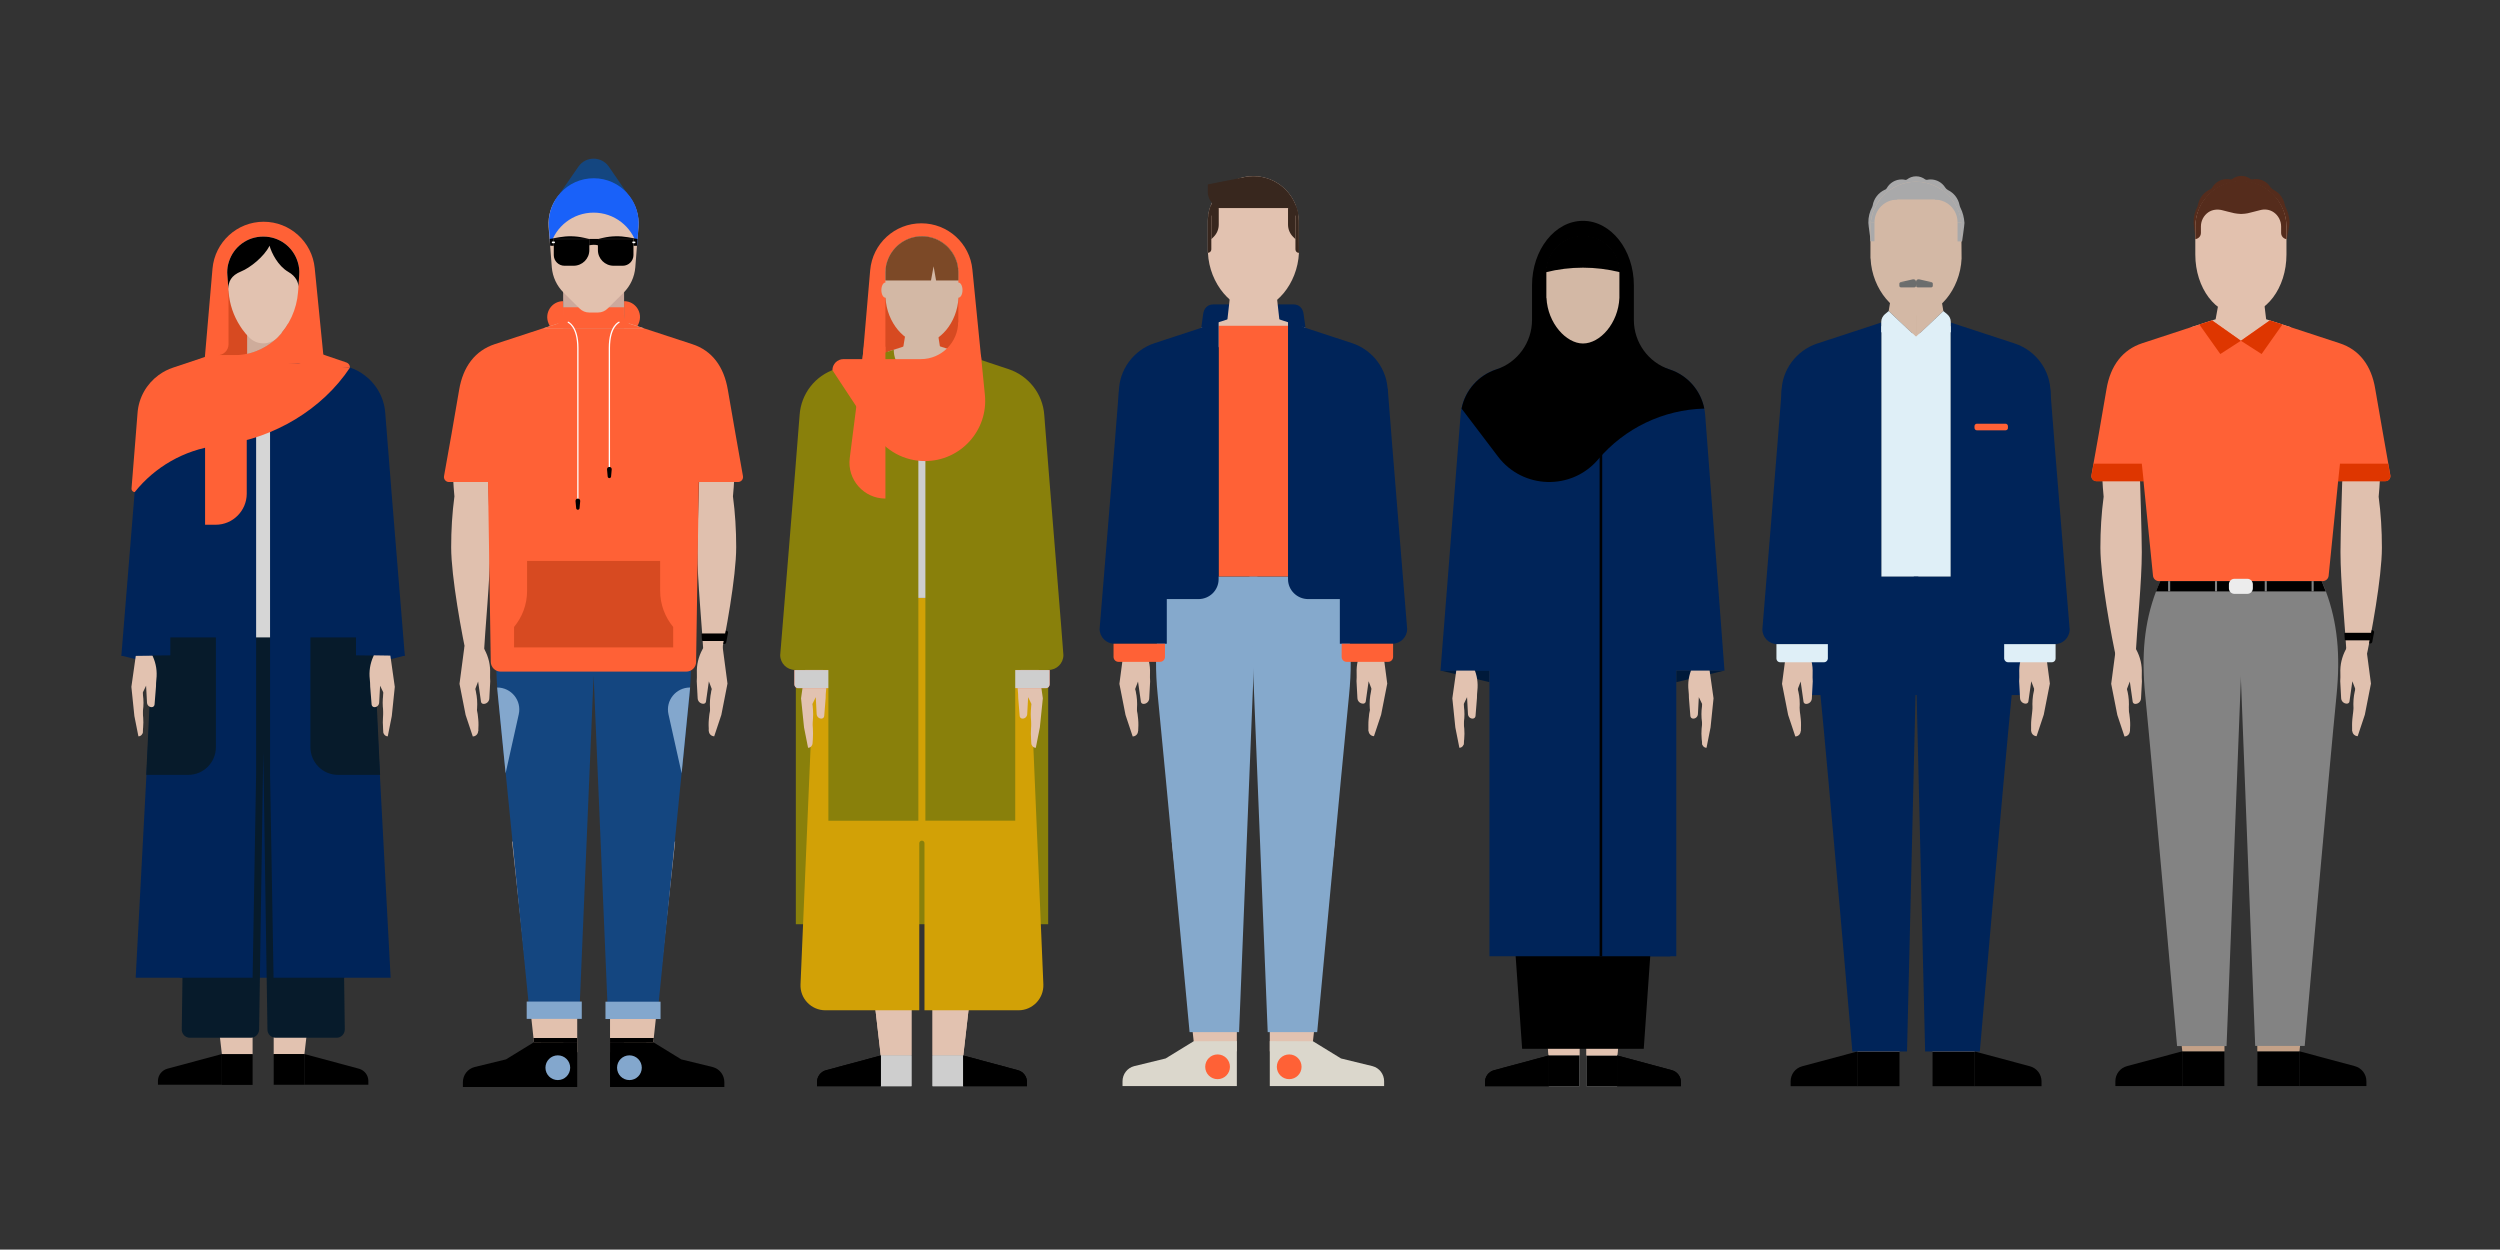 <?xml version="1.0" encoding="utf-8"?>
<!-- Generator: Adobe Illustrator 22.1.0, SVG Export Plug-In . SVG Version: 6.00 Build 0)  -->
<svg version="1.1" id="Layer_1" xmlns="http://www.w3.org/2000/svg" xmlns:xlink="http://www.w3.org/1999/xlink" x="0px" y="0px"
	 viewBox="0 0 1920 959.7" style="enable-background:new 0 0 1920 959.7;" xml:space="preserve">
<rect x="0" y="0" width="1920" height="959.7" fill="#333333" stroke="none"/>
<style type="text/css">
	.st0{fill:#E0C0AE;}
	.st1{fill:#002459;}
	.st2{fill:#E2C2B0;}
	.st3{fill:#DBD7CC;}
	.st4{fill:#FF6136;}
	.st5{fill:#85A9CC;}
	.st6{fill:#89800B;}
	.st7{fill:#CECECE;}
	.st8{fill:#D2A106;}
	.st9{fill:#D74A21;}
	.st10{fill:#7C4927;}
	.st11{fill:#D3B8A5;}
	.st12{fill:#E2C1AE;}
	.st13{fill:#83A7CD;}
	.st14{fill:#144680;}
	.st15{fill:#CCA99C;}
	.st16{fill:#FFFFFF;}
	.st17{fill:#1961F9;}
	.st18{fill:none;}
	.st19{fill:#D6D6D6;}
	.st20{fill:#071B2B;}
	.st21{fill:#CEAC9B;}
	.st22{fill:#001A3A;}
	.st23{fill:#38271E;}
	.st24{fill:#DFEFF7;}
	.st25{fill:#A9A9AA;}
	.st26{fill:#C4A28A;}
	.st27{fill:#6B6D6D;}
	.st28{fill:#552C1C;}
	.st29{fill:#C4A187;}
	.st30{fill:#838383;}
	.st31{fill:#DE3600;}
	.st32{clip-path:url(#SVGID_2_);fill:#552C1C;}
	.st33{fill:#ECECEC;}
</style>
<g>
	<g>
		<path class="st0" d="M878.4,497.9l0.5,0.9c3.1,5.7,4.6,12,4.3,18.5l0,0c-0.1,2,0,4,0.1,6l-0.7,13.1c-0.1,2.3-2,4.2-4.4,4.2l0,0
			c-1,0-1.9-0.7-2-1.7l-2.2-15.5l-2.3,6l2.3,31.7c0.2,2.4-1.7,4.5-4.1,4.5l0,0l0,0l-5.5-16.5l-4.7-23.9l3.8-28.8"/>
		<path class="st0" d="M870.9,550.6l1.4-0.1c0.9-4.2,1.2-8.5,0.9-13c-0.3-4.3-1.3-8.5-2.7-12.4l-1.5,0.1L870.9,550.6z"/>
		<path class="st0" d="M874.1,561.5c0.2-3,0.3-6,0-9.1c-0.4-5.4-1.6-10.7-3.4-15.5l-1.9,0.1l1.9,24.7
			C870.7,561.8,871.5,562.2,874.1,561.5z"/>
	</g>
	<g>
		<g>
			<path class="st0" d="M1061.6,496.2l3.8,28.8l-4.7,23.9l-5.5,16.5l0,0l0,0c-2.4-0.1-4.3-2.1-4.1-4.5l2.3-31.7l-2.3-6l-2.2,15.5
				c-0.1,1-1,1.7-2,1.7l0,0c-2.3,0-4.3-1.8-4.4-4.2l-0.7-13.1c0.1-2,0.2-4,0.1-6l0,0c-0.3-6.5,1.2-12.8,4.3-18.5l0.5-0.9"/>
			<path class="st0" d="M1056.2,525.2l-1.5-0.1c-1.4,3.9-2.4,8.1-2.7,12.4c-0.3,4.5,0,8.8,0.9,13l1.4,0.1L1056.2,525.2z"/>
			<path class="st0" d="M1054.5,561.7l1.9-24.7l-1.9-0.1c-1.8,4.8-3,10.1-3.4,15.5c-0.3,3.1-0.2,6.1,0,9.1
				C1053.7,562.2,1054.5,561.8,1054.5,561.7z"/>
		</g>
	</g>
</g>
<path class="st1" d="M1001.2,241.4c-0.5-4.6-3.4-7.6-7.6-7.6h-31h-31c-4.2,0-7.1,3.1-7.6,7.6l-2.7,19.5h41.3h41.3L1001.2,241.4z"/>
<g>
	<g>
		<polygon class="st2" points="949.9,807.4 917.6,807.4 899.9,645.6 949.9,645.6 		"/>
		<g>
			<path class="st3" d="M916.7,799.7l-21.5,13.2l-24.2,5.9c-5.3,1.4-8.9,6.2-8.9,11.6v3.7h87.8v-34.5L916.7,799.7L916.7,799.7z"/>
			<circle class="st4" cx="935.1" cy="819.3" r="9.5"/>
		</g>
	</g>
	<g>
		<polygon class="st2" points="975.2,807.4 1007.5,807.4 1025.2,645.6 975.2,645.6 		"/>
		<g>
			<path class="st3" d="M1008.4,799.7l21.5,13.2l24.2,5.9c5.3,1.4,8.9,6.2,8.9,11.6v3.7h-87.8v-34.5L1008.4,799.7L1008.4,799.7z"/>
			<circle class="st4" cx="990.1" cy="819.3" r="9.5"/>
		</g>
	</g>
</g>
<g>
	<path class="st5" d="M951.6,792.7h-38c0,0-18.8-202.1-24.5-259.1c-3.5-35.3,0.1-63.2,13.2-90.8h63.4L951.6,792.7z"/>
	<path class="st5" d="M973.6,792.7h38c0,0,18.8-202.1,24.5-259.1c3.5-35.3-0.1-63.2-13.2-90.8h-63.4L973.6,792.7z"/>
</g>
<polygon class="st2" points="922.5,251.8 944.5,244.7 962.6,266.6 948.5,280.7 "/>
<polygon class="st2" points="1002.6,251.8 980.6,244.7 962.6,266.6 976.7,280.7 "/>
<polygon class="st2" points="945.2,222.6 980,222.6 986,276.3 939.2,276.3 "/>
<rect x="935.9" y="250.2" class="st4" width="57.4" height="192.5"/>
<path class="st1" d="M859.4,298.8C856.5,337,844.5,483,844.5,483c0,6.3,5.1,11.4,11.4,11.4h40.2V260.7"/>
<path class="st1" d="M935.9,444.8V242.3l-13.4,9.5l-35.7,11.7c-15.9,5.2-27.5,20.2-27.5,37.8v68.2h30v90.6h31.3
	C929.1,460,935.9,453.2,935.9,444.8z"/>
<path class="st4" d="M890.9,508.3H859c-2.1,0-3.8-1.7-3.8-3.8v-10.1h39.5v10.1C894.7,506.6,893,508.3,890.9,508.3z"/>
<g>
	<path class="st1" d="M1065.8,298.8c2.9,38.2,14.9,184.2,14.9,184.2c0,6.3-5.1,11.4-11.4,11.4H1029V260.7"/>
	<path class="st1" d="M989.2,444.8V245.1l13.4,6.7l35.7,11.7c15.9,5.2,27.5,20.2,27.5,37.8v68.2h-30v90.6h-31.3
		C996.1,460,989.2,453.2,989.2,444.8z"/>
	<path class="st4" d="M1034.2,508.3h31.9c2.1,0,3.8-1.7,3.8-3.8v-10.1h-39.5v10.1C1030.4,506.6,1032.1,508.3,1034.2,508.3z"/>
</g>
<g>
	<path class="st4" d="M707.6,171.5L707.6,171.5c-20.5,0-37.5,15.6-39.3,36l-6.3,73.1h92.1l-7.3-73.5
		C744.9,186.9,727.9,171.5,707.6,171.5z"/>
	<rect x="611.2" y="464" class="st6" width="193.8" height="245.8"/>
	<g>
		<polygon class="st2" points="700,810.6 676.4,810.6 658.7,657.3 700,657.3 		"/>
		<polygon class="st2" points="716.2,810.6 739.8,810.6 757.5,657.3 716.2,657.3 		"/>
		<rect x="716.2" y="810.6" class="st7" width="23.6" height="23.6"/>
		<path d="M781.7,821.9l-42-11.3v23.6h49v-3.1C788.8,826.8,785.9,823,781.7,821.9z"/>
		<rect x="676.4" y="810.6" class="st7" width="23.6" height="23.6"/>
		<path d="M634.5,821.9l42-11.3v23.6h-49v-3.1C627.4,826.8,630.3,823,634.5,821.9z"/>
	</g>
	<g>
		<polygon class="st2" points="700,810.6 676.4,810.6 658.7,657.3 700,657.3 		"/>
		<polygon class="st2" points="716.2,810.6 739.8,810.6 757.5,657.3 716.2,657.3 		"/>
		<rect x="716.2" y="810.6" class="st7" width="23.6" height="23.6"/>
		<path d="M781.7,821.9l-42-11.3v23.6h49v-3.1C788.8,826.8,785.9,823,781.7,821.9z"/>
		<rect x="676.4" y="810.6" class="st7" width="23.6" height="23.6"/>
		<path d="M634.5,821.9l42-11.3v23.6h-49v-3.1C627.4,826.8,630.3,823,634.5,821.9z"/>
	</g>
	<path class="st8" d="M788.8,459.2H627.4L614.8,756c-0.5,10.8,8.2,19.9,19.1,19.9H706V647.6c0-1.1,0.9-2,2-2s2,0.9,2,2v128.3h72.2
		c10.8,0,19.5-9,19.1-19.9L788.8,459.2z"/>
	<g>
		<path class="st2" d="M631.3,512.1l0.4,0.9c2.5,5.5,3.4,11.5,2.7,17.5l0,0c-0.2,1.9-0.3,3.7-0.3,5.6l-1.1,13.8c-0.1,1.1-1,2-2.2,2
			l0,0c-1.9,0-3.5-1.5-3.6-3.5l-0.7-13l-2.6,5.4V571c0,1.8-1.5,3.3-3.3,3.3l0,0l-3.1-15.6l-2.3-22.4l3.4-24"/>
		<path class="st2" d="M621.5,560.5h1.3c1.1-3.8,1.7-7.8,1.7-12c0-4.1-0.6-8-1.6-11.7h-1.4V560.5z"/>
		<path class="st2" d="M623.7,571.9c0.4-2.7,0.7-5.6,0.7-8.4c0-5.1-0.7-10-2.1-14.7h-1.8v23.1C620.6,571.9,621.2,572.4,623.7,571.9z
			"/>
	</g>
	<g>
		<path class="st2" d="M784.8,512.1l-0.4,0.9c-2.5,5.5-3.4,11.5-2.7,17.5l0,0c0.2,1.9,0.3,3.7,0.3,5.6l1.1,13.8c0.1,1.1,1,2,2.2,2
			l0,0c1.9,0,3.5-1.5,3.6-3.5l0.7-13l2.6,5.4V571c0,1.8,1.5,3.3,3.3,3.3l0,0l3.1-15.6l2.3-22.4l-3.4-24"/>
		<path class="st2" d="M794.6,560.5h-1.3c-1.1-3.8-1.7-7.8-1.7-12c0-4.1,0.6-8,1.6-11.7h1.4V560.5z"/>
		<path class="st2" d="M792.4,571.9c-0.4-2.7-0.7-5.6-0.7-8.4c0-5.1,0.7-10,2.1-14.7h1.8v23.1C795.5,571.9,794.9,572.4,792.4,571.9z
			"/>
	</g>
	<g>
		<g>
			<path class="st4" d="M769.5,528.5h33.8c1.6,0,2.8-1.3,2.8-2.8v-11.1h-39.5v11.1C766.7,527.2,767.9,528.5,769.5,528.5z"/>
		</g>
		<g>
			<path class="st7" d="M769.5,528.5h33.8c1.6,0,2.8-1.3,2.8-2.8v-11.1h-39.5v11.1C766.7,527.2,767.9,528.5,769.5,528.5z"/>
		</g>
	</g>
	<g>
		<g>
			<g>
				<path class="st4" d="M646.7,528.5h-33.8c-1.6,0-2.8-1.3-2.8-2.8v-11.1h39.5v11.1C649.5,527.2,648.2,528.5,646.7,528.5z"/>
			</g>
		</g>
		<g>
			<g>
				<path class="st7" d="M646.7,528.5h-33.8c-1.6,0-2.8-1.3-2.8-2.8v-11.1h39.5v11.1C649.5,527.2,648.2,528.5,646.7,528.5z"/>
			</g>
		</g>
	</g>
	<rect x="680" y="228.6" class="st9" width="23.9" height="47.9"/>
	<rect x="712.1" y="228.6" class="st9" width="23.9" height="47.9"/>
	<path class="st10" d="M736,207h-15l-3.6-11.6l-3.8,11.6h-33.4c0.1-0.7,0.1-1.3,0.2-2c0.3-2.1,0.9-4.1,1.7-6
		c4.1-10.3,14.2-17.6,26-17.6s21.9,7.3,26,17.6c0.7,1.6,1.2,3.3,1.5,5.1C735.8,205.1,735.9,206,736,207z"/>
	<polygon class="st11" points="723.5,276.5 692.1,276.5 695.4,256.2 720.3,256.2 	"/>
	<path class="st11" d="M736.1,228.6L736.1,228.6c-0.9,19.5-14.8,35-28,35c-12.8,0-27.1-15.5-28-35H680v-14.3V209
		c0-0.6,0.1-1.3,0.1-1.9c0.1-0.7,0.1-1.3,0.2-2c0.3-2.1,0.9-4.1,1.7-6c4.1-10.3,14.2-17.6,26-17.6s21.9,7.3,26,17.6
		c0.7,1.6,1.2,3.3,1.5,5.1c0.2,1,0.3,1.9,0.4,2.9c0.1,0.6,0.1,1.3,0.1,1.9v5.4L736.1,228.6z"/>
	<polygon class="st11" points="734.3,270.1 708.1,261.4 681.9,270.1 681.9,291.2 734.3,291.2 	"/>
	<rect x="677.5" y="290" class="st7" width="61.1" height="169.2"/>
	<path class="st6" d="M802,318.8L802,318.8c-1.1-16.5-12.3-30.3-27.4-35.3l-44.9-14.9c0,11-8.3,20.1-19,21.4v340.3h18.8h19.1h31.1
		V514.5h25.6c6.3,0,11.4-5.1,11.4-11.4C816.9,503.1,804.9,357,802,318.8z"/>
	<path class="st6" d="M686.4,268.6l-44.9,14.9c-15.2,4.9-26.3,18.7-27.4,35.3l0,0c-2.9,38.2-14.9,184.3-14.9,184.3
		c0,6.3,5.1,11.4,11.4,11.4h25.6v115.8h31.1h19.2h18.8V290C694.7,288.7,686.4,279.6,686.4,268.6z"/>
	<path class="st10" d="M736.1,209v6.4h-17.2l-1.9-10.9l-2,10.9h-35V209c0-0.6,0.1-1.3,0.1-1.9c0.1-0.7,0.1-1.3,0.2-2
		c0.3-2.1,0.9-4.1,1.7-6c4.1-10.3,14.2-17.6,26-17.6s21.9,7.3,26,17.6c0.7,1.6,1.2,3.3,1.5,5.1c0.2,1,0.3,1.9,0.4,2.9
		C736.1,207.7,736.1,208.3,736.1,209z"/>
	<path class="st4" d="M680,382.9L680,382.9V266.3h-16.5l-10.9,85.5C650.5,368.3,663.4,382.9,680,382.9z"/>
	<path class="st4" d="M753.4,273.2l3,30.1c2.7,27.2-18.7,50.8-46.1,50.8l0,0c-15.6,0-30.1-7.8-38.7-20.8l-32.3-49l0,0
		c0-4.7,3.8-8.5,8.5-8.5h59.4c15.9,0,28.7-12.9,28.7-28.7l0,0L753.4,273.2z"/>
	<ellipse class="st11" cx="680" cy="222.8" rx="3.1" ry="5.8"/>
	<ellipse class="st11" cx="736.1" cy="222.8" rx="3.1" ry="5.8"/>
</g>
<path class="st0" d="M360.9,309.7h-5.7c-4.9,21.2-7.5,20.8-7.5,44c0,9.3,0.4,18.4,1.3,27.5c-1.7,12.7-2.5,25.8-2.5,39.1
	c0,22.6,8.2,67.3,12.8,87.9h5.7L360.9,309.7z"/>
<path class="st0" d="M357.5,309.7h7.4c6.3,21.2,10.1,60.5,10.1,60.5s1.3,40.2,1.3,53.5c0,22.6-3.5,55.8-5.1,84.5h-9.6L357.5,309.7z"
	/>
<g>
	<path class="st0" d="M371.6,497.9l0.5,0.9c3.1,5.7,4.6,12,4.3,18.5l0,0c-0.1,2,0,4,0.1,6l-0.7,13.1c-0.1,2.3-2,4.2-4.4,4.2l0,0
		c-1,0-1.9-0.7-2-1.7l-2.2-15.5l-2.3,6l2.3,31.7c0.2,2.4-1.7,4.5-4.1,4.5l0,0l0,0l-5.5-16.5l-4.7-23.9l3.8-28.8"/>
	<path class="st0" d="M364.1,550.6l1.4-0.1c0.9-4.2,1.2-8.5,0.9-13c-0.3-4.3-1.3-8.5-2.7-12.4l-1.5,0.1L364.1,550.6z"/>
	<path class="st0" d="M367.3,561.5c0.2-3,0.3-6,0-9.1c-0.4-5.4-1.6-10.7-3.4-15.5L362,537l1.9,24.7
		C363.9,561.8,364.7,562.2,367.3,561.5z"/>
</g>
<g>
	<path class="st0" d="M551,309.7h5.7c4.9,21.2,7.5,20.8,7.5,44c0,9.3-0.4,18.4-1.3,27.5c1.7,12.7,2.5,25.8,2.5,39.1
		c0,22.6-8.2,67.3-12.8,87.9h-5.7L551,309.7z"/>
	<path class="st0" d="M554.4,309.7H547c-6.3,21.2-10.1,60.5-10.1,60.5s-1.3,40.2-1.3,53.5c0,22.6,3.5,55.8,5.1,84.5h9.6L554.4,309.7
		z"/>
	<path d="M557.5,486.5h-18.1c-0.4,0-0.7,0.3-0.6,0.7l0.3,4.5c0,0.3,0.3,0.6,0.6,0.6h17.1L557.5,486.5z"/>
	<path d="M556,494.6l-0.5-0.1l2-10.2l0.5,0.1c0.8,0.2,1.3,0.9,1.1,1.7l-1.4,7.4C557.5,494.2,556.8,494.7,556,494.6z"/>
	<g>
		<path class="st0" d="M554.9,496.2l3.8,28.8l-4.7,24l-5.5,16.5l0,0l0,0c-2.4-0.1-4.3-2.1-4.1-4.5l2.3-31.7l-2.3-6l-2.2,15.5
			c-0.1,1-1,1.7-2,1.7l0,0c-2.3,0-4.3-1.8-4.4-4.2l-0.7-13.1c0.1-2,0.2-4,0.1-6l0,0c-0.3-6.5,1.2-12.8,4.3-18.5l0.5-0.9"/>
		<path class="st0" d="M549.5,525.2l-1.5-0.1c-1.4,3.9-2.4,8.1-2.7,12.4c-0.3,4.5,0,8.8,0.9,13l1.4,0.1L549.5,525.2z"/>
		<path class="st0" d="M547.8,561.7l1.9-24.7l-1.9-0.1c-1.8,4.8-3,10.1-3.4,15.5c-0.3,3.1-0.2,6.1,0,9.1
			C547,562.2,547.8,561.8,547.8,561.7z"/>
	</g>
</g>
<path class="st4" d="M423.4,253.2h9.1v-21.9l0,0c-8.8,0-14.7,9-11.2,17.1L423.4,253.2z"/>
<path class="st4" d="M488.4,253.2h-9.1v-21.9l0,0c8.8,0,14.7,9,11.2,17.1L488.4,253.2z"/>
<g>
	<polygon class="st12" points="443.3,808.1 410.9,808.1 393.3,646.3 443.3,646.3 	"/>
	<g>
		<path d="M410.1,800.4l-21.5,13.2l-24.2,5.9c-5.3,1.4-8.9,6.2-8.9,11.6v3.7h87.8v-34.5L410.1,800.4L410.1,800.4z"/>
		<circle class="st13" cx="428.4" cy="820" r="9.5"/>
	</g>
</g>
<g>
	<polygon class="st12" points="468.5,808.1 500.9,808.1 518.5,646.3 468.5,646.3 	"/>
	<g>
		<path d="M501.7,800.4l21.5,13.2l24.2,5.9c5.3,1.4,8.9,6.2,8.9,11.6v3.7h-87.8v-34.5L501.7,800.4L501.7,800.4z"/>
		<circle class="st13" cx="483.4" cy="820" r="9.5"/>
	</g>
</g>
<path class="st14" d="M529.4,534.3c-5.6,57-24.5,245.3-24.5,245.3h-38l-11-260.9l-11,260.9h-38c0,0-10.9-108.4-18.5-185.6v-0.1
	c-2.4-24.5-4.6-45.8-5.9-59.5c-0.2-2.1-0.4-4.2-0.6-6.3c-2.5-32.4,1.5-58.6,13.7-84.5h120.6C529.3,471,532.9,499,529.4,534.3z"/>
<g>
	<polygon class="st12" points="417.3,252.1 437.8,245.5 455.9,267.4 441.8,281.5 	"/>
	<polygon class="st12" points="494.5,252.1 474,245.5 455.9,267.4 470,281.5 	"/>
	<rect x="432.5" y="223.4" class="st15" width="46.8" height="53.7"/>
</g>
<polygon points="501.7,800.4 468.5,800.4 468.5,797.2 502.1,797.2 "/>
<polygon points="410.1,800.4 443.3,800.4 443.3,797.2 409.7,797.2 "/>
<path class="st4" d="M417.3,252.1l9.8-3.1c3.2-1,5.3-4,5.3-7.3V236h46.8v5.7c0,3.3,2.2,6.3,5.3,7.3l9.8,3.1H417.3z"/>
<path class="st12" d="M490.4,174.3l-0.8,9.6l-0.4,4.9l-1.3,16.6c-0.6,7.3-3.8,14.2-8.9,19.3L466.6,237c-1.9,1.9-4.5,3-7.2,3h-7
	c-2.7,0-5.3-1.1-7.2-3l-12.4-12.3c-5.2-5.2-8.4-12-9-19.3l-1.3-16.6l-0.4-5l-0.8-9.5c-0.3-4.3,0.2-8.6,1.5-12.7
	c4.5-14.4,17.8-24.1,32.8-24.1h0.5c15,0,28.3,9.8,32.8,24.1C490.2,165.6,490.7,170,490.4,174.3z"/>
<rect x="404.5" y="769.2" class="st13" width="42.3" height="13.3"/>
<path class="st4" d="M570.6,365.7c-2.3-13.2-9.2-51.7-11.6-66.2c-3-18-12.2-30.3-27.4-35.2c-7.8-2.5-25.3-8.3-37.2-12.2h-77.2
	c-11.9,3.9-29.4,9.7-37.2,12.2c-15.1,5-24.4,17.2-27.4,35.2c-2.4,14.6-9.2,53.1-11.6,66.2c-0.4,2.3,1.4,4.5,3.8,4.5h30l2.1,138.1
	c0.1,4.2,3.5,7.5,7.6,7.5H527c4.2,0,7.6-3.3,7.6-7.5l2.1-138.1h30C569.2,370.2,571,368.1,570.6,365.7z"/>
<rect x="465" y="769.3" class="st13" width="42.3" height="13.3"/>
<path class="st16" d="M444.3,384.5h-1V267.3c0-16.7-7.3-19.5-7.4-19.5l0.3-0.9c0.3,0.1,8.1,3,8.1,20.4V384.5z"/>
<path class="st16" d="M468.5,360h-1v-92.7c0-17.4,7.7-20.3,8.1-20.4l0.3,0.9c-0.1,0-7.4,2.9-7.4,19.5V360z"/>
<path d="M443.8,391.5L443.8,391.5c-0.7,0-1.2-0.5-1.3-1.2l-0.5-5.4c-0.1-1.1,0.7-2,1.8-2l0,0c1.1,0,1.9,0.9,1.8,2l-0.5,5.4
	C445,391,444.4,391.5,443.8,391.5z"/>
<path d="M468,367.2L468,367.2c-0.7,0-1.2-0.5-1.3-1.2l-0.5-5.4c-0.1-1.1,0.7-2,1.8-2l0,0c1.1,0,1.9,0.9,1.8,2l-0.5,5.4
	C469.2,366.7,468.7,367.2,468,367.2z"/>
<path class="st9" d="M507,453.8v-23H404.8v23c0,10.6-3.8,20.2-10,27.7v15.7H517v-15.7C510.8,474,507,464.3,507,453.8z"/>
<path class="st14" d="M444.2,128l-17.9,25.9h59.1L467.6,128C461.9,119.8,449.9,119.8,444.2,128z"/>
<path class="st17" d="M489.3,188.7L489.3,188.7L489.3,188.7c-4.1-14.7-17.5-25.4-33.4-25.4s-29.3,10.7-33.3,25.4c0,0,0,0,0,0.1
	l-1.2-16.7v-0.6c0-9,3.4-17.1,9-23.3l0,0c6.3-7,15.4-11.3,25.6-11.3s19.3,4.4,25.6,11.3c0,0,0,0,0,0.1l0,0
	c5.6,6.1,8.9,14.3,8.9,23.2v0.5L489.3,188.7z"/>
<g>
	<path d="M440.5,204.1h-7c-4.5,0-8.2-3.7-8.2-8.2v-12.3h27.3v8.5C452.6,198.7,447.2,204.1,440.5,204.1z"/>
	<polyline class="st18" points="425.3,183.5 438.9,183.5 452.6,183.5 	"/>
	<polygon points="425.3,183.5 425.3,188.8 422.6,188.8 422.2,183.7 422.2,183.5 	"/>
	<path class="st16" d="M425.7,186.8h-1.4c-0.3,0-0.5-0.2-0.5-0.5V186c0-0.3,0.2-0.5,0.5-0.5h1.4c0.3,0,0.5,0.2,0.5,0.5v0.3
		C426.1,186.6,425.9,186.8,425.7,186.8z"/>
	<path d="M471.3,204.1h7c4.5,0,8.2-3.7,8.2-8.2v-12.3h-27.3v8.5C459.2,198.7,464.6,204.1,471.3,204.1z"/>
	<polyline class="st18" points="486.5,183.5 472.9,183.5 459.2,183.5 	"/>
	<polygon points="489.6,183.5 489.6,183.9 489.3,188.8 486.5,188.8 486.5,183.5 	"/>
	<path class="st16" d="M486.1,186.8h1.4c0.3,0,0.5-0.2,0.5-0.5V186c0-0.3-0.2-0.5-0.5-0.5h-1.4c-0.3,0-0.5,0.2-0.5,0.5v0.3
		C485.7,186.6,485.9,186.8,486.1,186.8z"/>
	<path d="M455.9,188c1.2,0,2.3,0.1,3.4,0.4v-4.9h-3.4h-3.4v4.9C453.6,188.2,454.7,188,455.9,188z"/>
	<path d="M452.5,183.5l-4.1-0.9c-6.2-1.4-12.6-1.5-18.9-0.4l-7.3,1.3L452.5,183.5L452.5,183.5z"/>
	<path d="M459.3,183.5l4.1-0.9c6.2-1.4,12.6-1.5,18.9-0.4l7.3,1.3L459.3,183.5L459.3,183.5z"/>
</g>
<path class="st13" d="M398.4,548.6l-10.1,45.3v-0.1c-2.4-24.5-4.6-45.8-5.9-59.5c-0.2-2.1-0.4-4.2-0.6-6.3
	C392.7,528,400.8,538,398.4,548.6z"/>
<path class="st13" d="M513.4,548.6l10.1,45.3v-0.1c2.4-24.5,4.6-45.8,5.9-59.5c0.2-2.1,0.4-4.2,0.6-6.3
	C519.1,528,511,538,513.4,548.6z"/>
<g>
	<rect x="143.7" y="317.6" class="st19" width="115.5" height="175.6"/>
	<rect x="138.1" y="523.6" class="st1" width="126.5" height="227.3"/>
	<g>
		<polygon class="st2" points="194,809.6 170.4,809.6 152.7,656.2 194,656.2 		"/>
		<polygon class="st2" points="210.2,809.6 233.8,809.6 251.5,656.2 210.2,656.2 		"/>
		<rect x="210.2" y="809.5" width="23.6" height="23.6"/>
		<path d="M275.8,820.8l-42-11.3v23.6h49.1V830C282.8,825.7,279.9,822,275.8,820.8z"/>
		<rect x="170.4" y="809.6" width="23.6" height="23.6"/>
		<path d="M128.4,820.8l42-11.3v23.6h-49.1V830C121.4,825.7,124.3,822,128.4,820.8z"/>
	</g>
	<path class="st20" d="M260.8,489.5H143.7l-4.1,300.9c-0.2,3.6,2.7,6.6,6.3,6.6h46.8c3.4,0,6.2-2.8,6.3-6.2l3.2-213l3.2,213
		c0,3.4,2.8,6.2,6.3,6.2h46.8c3.6,0,6.4-3,6.3-6.6L260.8,489.5z"/>
	<path class="st1" d="M287.2,509.5L300,750.9l0,0c-26.8,0-89.9,0-89.9,0l-2.7-156.8V267.3h15.9l16.4,5.4l9.1,3l19.7,6.5
		c4,1.3,7.8,3.2,11.1,5.7c9.3,6.8,15.5,17.4,16.3,29.6l0,0c0.4,4.8,0.9,11.3,1.5,18.9c1,12.6,2.3,28.5,3.6,45.4l0,0
		c4.4,54.7,9.9,121.7,9.9,121.7L287.2,509.5z"/>
	<path class="st1" d="M117,509.5l-12.8,241.4H194l2.7-156.8V267.3h-15.9l-16.4,5.4l-9.1,3l-19.7,6.5c-4,1.3-7.8,3.2-11.1,5.7
		c-9.3,6.8-15.5,17.4-16.3,29.6l0,0c-0.4,4.8-0.9,11.3-1.5,18.9c-1,12.6-2.3,28.5-3.6,45.4l0,0c-4.4,54.7-9.9,121.7-9.9,121.7
		L117,509.5z"/>
	<path class="st4" d="M202.5,170.3L202.5,170.3c-20.5,0-37.5,15.7-39.3,36l-6.3,73.1H249l-7.3-73.5
		C239.7,185.7,222.7,170.3,202.5,170.3z"/>
	<path class="st9" d="M175.5,223.2v41.2c0,4.7-3.8,8.4-8.4,8.4h-9.6h22.1c3.5,0,6.9-0.4,10.2-1.1c10.2-2.2,19.5-7.8,26.3-15.8
		c2-2.3,3.8-4.9,5.3-7.7L175.5,223.2z"/>
	<path class="st21" d="M216.1,246.5v9.5c-6.8,8-16.1,13.5-26.3,15.8v-25.2L216.1,246.5L216.1,246.5z"/>
	<path class="st2" d="M229.8,211.2l-0.6,8.7v0.1l-0.1,2l-0.1,1.1l0,0l-0.1,1.2c-0.5,6.6-2.2,13.1-4.9,19s-6.5,11.4-11.2,16.1
		c-1.4,1.4-3.1,2.5-4.9,3.2c-1.8,0.7-3.7,1.1-5.7,1.1l0,0c-2,0-3.9-0.4-5.7-1.1c-1.8-0.8-3.4-1.8-4.9-3.2c-2.1-2.1-4-4.3-5.6-6.6
		c-0.6-0.8-1.1-1.6-1.6-2.4c-5-7.8-8.1-16.7-8.8-26.1l-0.2-2.5v-0.1l-0.8-10.5c-0.1-0.7-0.1-1.3-0.1-2c0-2.8,0.4-5.5,1.3-8.2
		c3.6-11.5,14.2-19.3,26.2-19.3h0.4c12,0,22.6,7.8,26.2,19.3C229.7,204.4,230.1,207.8,229.8,211.2z"/>
	<path d="M229.8,211.2l-0.6,8.7c-0.2-3-1.7-7.6-7.8-11.1c-7.9-4.6-12.8-14.4-14.4-20.1c-4.1,8.5-15.2,17.1-21.7,19.7
		c-8,3.2-9.9,8.1-9.9,13.3l-0.8-10.5c-0.1-0.7-0.1-1.3-0.1-2c0-2.8,0.4-5.5,1.3-8.2c3.6-11.5,14.2-19.3,26.2-19.3h0.4
		c12,0,22.6,7.8,26.2,19.3C229.7,204.4,230.1,207.8,229.8,211.2z"/>
	<path class="st4" d="M268.8,282.3c-21.4,32.3-58.3,53.9-96.7,59.2l-6,0.8c-24.7,3.4-47.1,16.2-62.6,35.6l0,0
		c-1.5,0-2.6-1.3-2.5-2.7c1.2-14.4,2.2-27.8,3.1-38.7c0.6-7.7,1.1-14.1,1.5-18.9l0,0c0.8-12.2,7-22.8,16.3-29.6
		c3.3-2.4,7.1-4.4,11.1-5.7l24.5-8.2L268.8,282.3z"/>
	<path class="st4" d="M268.8,282.3L268.8,282.3c0-1.7-1-3.3-2.7-3.9l-20-6.8l-22.4,10.6L268.8,282.3L268.8,282.3z"/>
	<path class="st4" d="M165.7,403h-8.2V272.8h32v106.5C189.4,392.3,178.8,403,165.7,403z"/>
	<path class="st20" d="M144.6,595.1h-32.3l5-105.6h48.5v84.3C165.8,585.6,156.3,595.1,144.6,595.1z"/>
	<g>
		<path class="st2" d="M117,503.3l0.4,0.9c2.5,5.5,3.4,11.5,2.7,17.5l0,0c-0.2,1.9-0.3,3.7-0.3,5.6l-1.1,13.8c-0.1,1.1-1,2-2.2,2
			l0,0c-1.9,0-3.5-1.5-3.6-3.5l-0.7-13l-2.6,5.4v30.2c0,1.8-1.5,3.3-3.3,3.3l0,0l-3.1-15.6l-2.3-22.4l3.4-24"/>
		<path class="st2" d="M107.2,551.7h1.3c1.1-3.8,1.7-7.8,1.7-12c0-4.1-0.6-8-1.6-11.7h-1.4V551.7z"/>
		<path class="st2" d="M109.4,563.2c0.4-2.7,0.7-5.6,0.7-8.4c0-5.1-0.7-10-2.1-14.7h-1.8v23.1C106.3,563.2,106.9,563.6,109.4,563.2z
			"/>
	</g>
	<polygon class="st1" points="93.3,503.7 130.8,503.3 130.8,471.3 106.3,471.3 	"/>
	<path class="st20" d="M259.6,595.1h32.3l-5-105.6h-48.5v84.3C238.4,585.6,247.9,595.1,259.6,595.1z"/>
	<polygon class="st1" points="310.9,503.7 273.4,503.3 273.4,471.3 297.9,471.3 	"/>
	<g>
		<path class="st2" d="M287.1,503.3l-0.4,0.9c-2.5,5.5-3.4,11.5-2.7,17.5l0,0c0.2,1.9,0.3,3.7,0.3,5.6l1.1,13.8c0.1,1.1,1,2,2.2,2
			l0,0c1.9,0,3.5-1.5,3.6-3.5l0.7-13l2.6,5.4v30.2c0,1.8,1.5,3.3,3.3,3.3l0,0l3.1-15.6l2.3-22.4l-3.4-24"/>
		<path class="st2" d="M296.9,551.7h-1.3c-1.1-3.8-1.7-7.8-1.7-12c0-4.1,0.6-8,1.6-11.7h1.4V551.7z"/>
		<path class="st2" d="M294.7,563.2c-0.4-2.7-0.7-5.6-0.7-8.4c0-5.1,0.7-10,2.1-14.7h1.8v23.1C297.8,563.2,297.2,563.6,294.7,563.2z
			"/>
	</g>
</g>
<g>
	<polygon class="st22" points="1324.5,515 1287.4,523.9 1287.4,515 	"/>
	<g>
		<path class="st2" d="M1299.9,512.1l-0.4,0.9c-2.5,5.5-3.4,11.5-2.7,17.5l0,0c0.2,1.9,0.3,3.7,0.3,5.6l1.1,13.8c0.1,1.1,1,2,2.2,2
			l0,0c1.9,0,3.5-1.5,3.6-3.5l0.7-13l2.6,5.4V571c0,1.8,1.5,3.3,3.3,3.3l0,0l3.1-15.6l2.3-22.4l-3.4-24"/>
		<path class="st2" d="M1309.7,560.5h-1.3c-1.1-3.8-1.7-7.8-1.7-12c0-4.1,0.6-8,1.6-11.7h1.4V560.5z"/>
		<path class="st2" d="M1307.4,571.9c-0.4-2.7-0.7-5.6-0.7-8.4c0-5.1,0.7-10,2.1-14.6h1.8V572
			C1310.6,571.9,1309.9,572.4,1307.4,571.9z"/>
	</g>
	<polygon class="st22" points="1106.4,515 1143.9,523.9 1143.9,514.7 	"/>
	<polygon class="st2" points="1213,810.6 1189.4,810.6 1171.7,657.4 1213,657.4 	"/>
	<polygon class="st2" points="1218.4,810.6 1242,810.6 1259.7,657.4 1218.4,657.4 	"/>
	<rect x="1218.4" y="810.6" class="st7" width="23.6" height="23.6"/>
	<path d="M1284,821.9l-42-11.3v23.6h49v-3.1C1291,826.8,1288.1,823,1284,821.9z"/>
	<rect x="1189.4" y="810.6" class="st7" width="23.6" height="23.6"/>
	<path d="M1147.5,821.9l42-11.3v23.6h-49v-3.1C1140.4,826.8,1143.3,823,1147.5,821.9z"/>
	<rect x="1218.4" y="810.6" width="23.6" height="23.6"/>
	<polygon class="st2" points="1213,810.6 1189.4,810.6 1171.7,657.4 1213,657.4 	"/>
	<polygon class="st2" points="1218.4,810.6 1242,810.6 1259.7,657.4 1218.4,657.4 	"/>
	<path d="M1283.9,821.9l-42-11.3v23.6h49v-3.1C1291,826.8,1288.1,823,1283.9,821.9z"/>
	<rect x="1189.4" y="810.6" width="23.6" height="23.6"/>
	<path d="M1147.5,821.9l42-11.3v23.6h-49v-3.1C1140.4,826.8,1143.3,823,1147.5,821.9z"/>
	<rect x="1185.2" y="345.3" class="st7" width="61" height="114.1"/>
	<path class="st1" d="M1309.6,319L1309.6,319c-1.1-16.5-12.2-30.3-27.4-35.3l-45.1-15l0,0l0,0l0,0h-42.9l-45.1,15
		c-15.2,4.9-26.3,18.7-27.4,35.2l0,0c-2.9,38.2-15.4,196.1-15.4,196.1h218.1C1324.5,515,1312.5,357.2,1309.6,319z"/>
	<path d="M1282.2,283.7L1282.2,283.7c-16.4-5.4-27.4-20.8-27.4-38v-19.3v-7.3c0-27.3-17.6-49.5-39.1-49.5s-39.1,22.2-39.1,49.5v7.3
		v19.3c0,17.2-11,32.6-27.4,38l0,0c-13.5,4.4-23.9,15.9-26.7,30.1l28,36.9c19.1,25.1,56.5,26.1,76.9,2.1l0,0
		c20.4-24,50-38.2,81.5-39l0,0C1306.1,299.6,1295.8,288.1,1282.2,283.7z"/>
	<polygon class="st1" points="1282.7,734.5 1148.7,734 1148.7,464.1 1282.7,464.1 	"/>
	<polygon points="1262.4,805.5 1169,805.5 1161,691.4 1270.4,691.4 	"/>
	<path class="st1" d="M1287.4,733.1v1.3h-143.5v-16.1V464.1h143.5V733.1z"/>
	<path class="st11" d="M1243.7,228.8L1243.7,228.8c-0.9,19.5-14.8,35-28,35c-12.8,0-27.1-15.5-28-35h-0.1v-19.7
		c0-1.3,0.2-2.6,0.4-3.9c0.3-2.1,0.9-4.1,1.7-6c4.1-10.3,14.2-17.6,26-17.6s21.9,7.3,26,17.6c0.7,1.6,1.2,3.3,1.5,5.1
		c0.3,1.6,0.5,3.2,0.5,4.8V228.8z"/>
	<path d="M1244.3,209.1L1244.3,209.1c-0.3-15.6-13-28.1-28.6-28.1s-28.3,12.5-28.6,28.1l0,0C1205.9,204.4,1225.5,204.4,1244.3,209.1
		L1244.3,209.1z"/>
	<g>
		<path class="st2" d="M1131.5,512.1l0.4,0.9c2.5,5.5,3.4,11.5,2.7,17.5l0,0c-0.2,1.9-0.3,3.7-0.3,5.6l-1.1,13.8c-0.1,1.1-1,2-2.2,2
			l0,0c-1.9,0-3.5-1.5-3.6-3.5l-0.7-13l-2.6,5.4V571c0,1.8-1.5,3.3-3.3,3.3l0,0l-3.1-15.6l-2.3-22.4l3.4-24"/>
		<path class="st2" d="M1121.7,560.5h1.3c1.1-3.8,1.7-7.8,1.7-12c0-4.1-0.6-8-1.6-11.7h-1.4V560.5z"/>
		<path class="st2" d="M1124,571.9c0.4-2.7,0.7-5.6,0.7-8.4c0-5.1-0.7-10-2.1-14.6h-1.8V572C1120.8,571.9,1121.5,572.4,1124,571.9z"
			/>
	</g>
	<polygon class="st1" points="1106.4,515 1143.9,515 1143.9,482.6 1119.4,482.6 	"/>
	<rect x="1228.5" y="345.3" width="2" height="389.2"/>
</g>
<path class="st2" d="M997.6,194.1L997.6,194.1c-1.1,24.4-18.5,43.7-35,43.7c-15.9,0-33.8-19.3-34.9-43.7h-0.1v-24.5
	c0-1.7,0.2-3.3,0.4-4.9c0.4-2.6,1.1-5.1,2.1-7.5c5.2-12.8,17.8-21.9,32.4-21.9c14.7,0,27.3,9.1,32.4,21.9c0.8,2,1.5,4.2,1.9,6.4
	c0.4,2,0.6,4,0.6,6L997.6,194.1z"/>
<path class="st23" d="M997.6,191.4v2.8h-0.1c-1.5,0-2.6-1.2-2.6-2.7v-34.3h0.1c1.6,3.8,2.4,8,2.5,12.4L997.6,191.4z"/>
<path class="st23" d="M994.9,183.7l-1.8-1.8c-2.5-2.5-3.9-5.9-3.9-9.4v-12.7h5.7V183.7z"/>
<path class="st23" d="M930.3,157.2v34.3c0,1.5-1.2,2.6-2.6,2.7h-0.1v-2.8v-21.8c0.1-4.4,1-8.5,2.5-12.4H930.3z"/>
<path class="st23" d="M930.3,183.7l1.8-1.8c2.5-2.5,3.9-5.9,3.9-9.4v-12.7h-5.7V183.7z"/>
<path class="st23" d="M997.2,165.6c-2.3-17.1-16.9-30.3-34.6-30.3c-17.7,0-32.3,13.2-34.6,30.3h7.2v-5.8h55v5.8H997.2z"/>
<path class="st23" d="M927.6,147.5c0,6.8,5.5,12.2,12.2,12.2s12.2-5.5,12.2-12.2"/>
<polygon class="st23" points="962.2,152.6 927.6,147.5 927.6,141.6 953.5,136.5 "/>
<polygon class="st24" points="1498.2,443 1444.8,443 1444.8,250.5 1471.5,256.6 1498.2,250.5 "/>
<g>
	<path d="M1559,818.9l-42.5-11.4v26.7h51.4v-3.7C1567.9,825,1564.2,820.3,1559,818.9z"/>
	<rect x="1484.2" y="807.5" width="32.3" height="26.7"/>
</g>
<g>
	<path d="M1384.1,818.9l42.5-11.4v26.7h-51.4v-3.7C1375.2,825,1378.8,820.3,1384.1,818.9z"/>
	<rect x="1426.5" y="807.5" width="32.3" height="26.7"/>
</g>
<path class="st25" d="M1505.6,159.5c-0.3-0.7-0.6-1.4-0.7-2.1c-1-5-4.3-9.2-8.8-11.4c-0.9-0.5-1.7-1.2-2.2-2
	c-2.3-3.7-6.5-6.2-11.2-6.2c-0.9,0-1.8,0.1-2.6,0.3c-0.5,0.1-1.1,0-1.5-0.3c-2-1.5-4.4-2.4-7-2.4c-2.7,0-5.1,0.9-7,2.4
	c-0.4,0.3-1,0.5-1.5,0.3c-0.8-0.2-1.7-0.3-2.6-0.3c-4.9,0-9.2,2.7-11.4,6.6c-0.3,0.6-0.8,1.1-1.5,1.3c-4.9,2.2-8.5,6.7-9.4,12.1
	c-0.1,0.4-0.2,0.8-0.4,1.2c-1.9,3.6-3,7.7-2.9,12.2c0,1.6,1.8,14.1,1.8,14.1l3.5,0.5c4.4,5.7,11.3,9.5,19,9.7
	c4.6,0.1,8.9-1,12.6-3.1c3.7,2.1,8,3.2,12.6,3.1c7.7-0.2,14.5-4,19-9.7l3.5-0.5c0,0,1.8-12.5,1.8-14.1
	C1508.4,167,1507.4,163,1505.6,159.5z"/>
<polygon class="st26" points="1458.9,807.5 1426.5,807.5 1408.9,645.7 1458.9,645.7 "/>
<polygon class="st26" points="1484.1,807.5 1516.5,807.5 1534.1,645.7 1484.1,645.7 "/>
<g>
	<path class="st1" d="M1464.6,807.5h-42c0,0-18.8-216.8-24.5-273.8c-3.5-35.3,0.1-63.2,13.2-90.8h62L1464.6,807.5z"/>
	<path class="st1" d="M1478.5,807.5h42c0,0,18.8-216.8,24.5-273.8c3.5-35.3-0.1-63.2-13.2-90.8h-62L1478.5,807.5z"/>
</g>
<g>
	<path class="st1" d="M1368.4,299.1c-2.9,38.2-14.9,184.2-14.9,184.2c0,6.3,5.1,11.4,11.4,11.4h40.1V261"/>
	<path class="st1" d="M1574.6,299.1c2.9,38.2,14.9,184.2,14.9,184.2c0,6.3-5.1,11.4-11.4,11.4H1538V261"/>
</g>
<rect x="1390.5" y="456.2" class="st1" width="161.9" height="77.6"/>
<g>
	<path class="st1" d="M1444.8,445V247.7l-49.1,16.1c-15.9,5.2-27.5,20.2-27.5,37.8v68.1h30v90.5h31.3
		C1438,460.3,1444.8,453.4,1444.8,445z"/>
	<path class="st1" d="M1498.2,445V247.7l49.1,16.1c15.9,5.2,27.5,20.2,27.5,37.8v68.1h-30v90.5h-31.3
		C1505,460.3,1498.2,453.4,1498.2,445z"/>
</g>
<g>
	<polygon class="st11" points="1489.8,222.7 1471.5,222.7 1471.5,258.8 1492.5,238.9 	"/>
	<path class="st24" d="M1495.4,241.3l-2.9-2.4l-21,19.8v6.4l26.7-10v-7.5v-0.5C1498.2,244.9,1497.2,242.8,1495.4,241.3z"/>
</g>
<g>
	<polygon class="st11" points="1453.2,222.7 1471.5,222.7 1471.5,258.8 1450.5,238.9 	"/>
	<path class="st24" d="M1447.6,241.3l2.9-2.4l21,19.8v6.4l-26.7-10v-7.5v-0.5C1444.8,244.9,1445.9,242.8,1447.6,241.3z"/>
</g>
<path class="st4" d="M1540.2,330.5h-21.9c-1.1,0-1.9-0.9-1.9-1.9v-1.3c0-1.1,0.9-1.9,1.9-1.9h21.9c1.1,0,1.9,0.9,1.9,1.9v1.3
	C1542.2,329.6,1541.3,330.5,1540.2,330.5z"/>
<path class="st11" d="M1506.5,198.5L1506.5,198.5c-1.1,24.4-18.5,43.7-35,43.7c-15.9,0-33.8-19.3-34.9-43.7h-0.1v-24.6
	c0-1.7,0.2-3.3,0.4-4.9c0.4-2.6,1.1-5.1,2.1-7.5c5.2-12.8,17.8-21.9,32.4-21.9c14.7,0,27.3,9.1,32.4,21.9c0.8,2,1.5,4.2,1.9,6.4
	c0.4,2,0.6,4,0.6,6L1506.5,198.5z"/>
<g>
	<g>
		<path class="st27" d="M1470.3,220.7h-10.4c-0.7,0-1.2-0.6-1.2-1.2v-1.6c0-0.7,0.6-1.2,1.2-1.2h10.4c0.7,0,1.2,0.6,1.2,1.2v1.6
			C1471.5,220.2,1470.9,220.7,1470.3,220.7z"/>
		<path class="st27" d="M1471.5,218.7v-2.3c0-1.2-1.1-2.1-2.3-1.9l-9.3,2.1"/>
	</g>
	<g>
		<path class="st27" d="M1472.8,220.7h10.4c0.7,0,1.2-0.6,1.2-1.2v-1.6c0-0.7-0.6-1.2-1.2-1.2h-10.4c-0.7,0-1.2,0.6-1.2,1.2v1.6
			C1471.5,220.2,1472.1,220.7,1472.8,220.7z"/>
		<path class="st27" d="M1471.5,218.7v-2.3c0-1.2,1.1-2.1,2.3-1.9l9.3,2.1"/>
	</g>
</g>
<g>
	<path class="st25" d="M1499.1,153.2c-6.4-8.2-16.4-13.6-27.6-13.6s-21.2,5.3-27.6,13.6H1499.1z"/>
	<path class="st25" d="M1451.3,146.1c-7.9,5.6-13.4,14.5-14.6,24.7h2.9c0-9.7,7.8-17.5,17.5-17.5l-1.9-6.3L1451.3,146.1z"/>
	<path class="st25" d="M1491.7,146.1c7.9,5.6,13.4,14.5,14.6,24.7h-2.9c0-9.7-7.8-17.5-17.5-17.5l1.9-6.3L1491.7,146.1z"/>
</g>
<rect x="1436.5" y="170.7" class="st25" width="3.1" height="14.6"/>
<rect x="1503.4" y="170.8" class="st25" width="3.1" height="14.6"/>
<path class="st0" d="M1629.5,310h-7.7c-4.9,21.2-7.5,20.8-7.5,44c0,9.3,0.4,18.4,1.3,27.5c-1.7,12.7-2.5,25.8-2.5,39.1
	c0,22.6,8.2,67.3,12.8,87.9h7.7L1629.5,310z"/>
<path class="st0" d="M1626.1,310h7.4c6.3,21.2,10.1,60.5,10.1,60.5s1.3,40.2,1.3,53.5c0,22.6-3.5,55.8-5.1,84.5h-9.6L1626.1,310z"/>
<g>
	<path class="st0" d="M1812.9,310h7.7c4.9,21.2,7.5,20.8,7.5,44c0,9.3-0.4,18.4-1.3,27.5c1.7,12.7,2.5,25.8,2.5,39.1
		c0,22.6-8.2,67.3-12.8,87.9h-7.7L1812.9,310z"/>
	<path class="st0" d="M1816.3,310h-7.4c-6.3,21.2-10.1,60.5-10.1,60.5s-1.3,40.2-1.3,53.5c0,22.6,3.5,55.8,5.1,84.5h9.6L1816.3,310z
		"/>
</g>
<path class="st28" d="M1755.4,159.2c-0.3-0.7-0.6-1.4-0.7-2.1c-1-5-4.3-9.2-8.8-11.4c-0.9-0.5-1.7-1.2-2.2-2
	c-2.3-3.7-6.5-6.2-11.2-6.2c-0.9,0-1.8,0.1-2.6,0.3c-0.5,0.1-1.1,0-1.5-0.3c-2-1.5-4.4-2.4-7-2.4c-2.7,0-5.1,0.9-7,2.4
	c-0.4,0.3-1,0.5-1.5,0.3c-0.8-0.2-1.7-0.3-2.6-0.3c-4.9,0-9.2,2.7-11.4,6.6c-0.3,0.6-0.8,1.1-1.5,1.3c-4.9,2.2-8.5,6.7-9.4,12.1
	c-0.1,0.4-0.2,0.8-0.4,1.2c-1.9,3.6-3,7.8-2.9,12.2c0,1.6,1.5,12.8,1.5,12.8l3.8,1.8c4.4,5.7,11.3,9.5,19,9.7
	c4.6,0.1,8.9-1,12.6-3.1c3.7,2.1,8,3.2,12.6,3.1c7.7-0.2,14.5-4,19-9.7l3.1-1.8c0,0,2.1-11.2,2.1-12.8
	C1758.2,166.7,1757.2,162.7,1755.4,159.2z"/>
<polygon class="st12" points="1759.6,251.4 1740.4,245.2 1737.7,222.7 1705.7,222.7 1701.6,245.2 1682.4,251.4 1711.3,276.4 
	1738.8,276.4 "/>
<path class="st12" d="M1756,173.7c-0.4-19-15.9-34.3-35-34.3s-34.6,15.3-35,34.3v21.8c0,25.7,15.7,46.5,35,46.5s35-20.8,35-46.5
	V173.7z"/>
<g>
	<path d="M1808.5,818.8l-42.5-11.4v26.7h51.4v-3.7C1817.4,824.9,1813.7,820.2,1808.5,818.8z"/>
	<rect x="1733.7" y="807.4" width="32.3" height="26.7"/>
</g>
<g>
	<path d="M1633.5,818.8l42.5-11.4v26.7h-51.4v-3.7C1624.6,824.9,1628.3,820.2,1633.5,818.8z"/>
	<rect x="1676" y="807.4" width="32.3" height="26.7"/>
</g>
<polygon class="st29" points="1708.4,807.4 1676,807.4 1658.4,645.6 1708.4,645.6 "/>
<polygon class="st29" points="1733.6,807.4 1766,807.4 1783.6,645.6 1733.6,645.6 "/>
<g>
	<path class="st30" d="M1724.1,442.8l-0.1,3.6l-0.3,7.9L1721,521v0.1l-11,282.3h-38c0,0-18.8-212.8-24.5-269.8
		c-3-30.4-0.7-55.4,8.3-79.3c1-2.6,2.1-5.3,3.3-7.9c0.5-1.2,1.1-2.4,1.6-3.6H1724.1z"/>
	<path class="st30" d="M1794.5,533.5c-5.7,57-24.5,269.8-24.5,269.8h-38L1721,521l-2.6-66.8l-0.3-7.9l-0.1-3.6h63.4
		c0.6,1.2,1.1,2.4,1.6,3.6c1.2,2.6,2.3,5.3,3.3,7.9C1795.2,478.2,1797.5,503.1,1794.5,533.5z"/>
</g>
<path class="st4" d="M1832,369.5c2.4,0,4.2-2.1,3.8-4.5c-2.3-13.2-9.2-51.7-11.6-66.2c-2.9-18-12.2-30.3-27.4-35.2
	c-7.8-2.5-25.3-8.3-37.2-12.2l-38.6,16.3l-38.6-16.3c-11.9,3.9-29.4,9.7-37.2,12.2c-15.1,5-24.4,17.2-27.4,35.2
	c-2.4,14.6-9.2,53.1-11.6,66.2c-0.4,2.3,1.4,4.5,3.8,4.5h36.2l7.3,72.6c0.2,2.4,2.2,4.2,4.6,4.2h125.7c2.4,0,4.4-1.8,4.6-4.2
	l7.3-72.6H1832z"/>
<g>
	<path class="st31" d="M1607.9,356.1c-0.6,3.6-1.2,6.7-1.6,9s1.4,4.5,3.8,4.5h36.2l0.1,0.7l-1.5-14.2H1607.9z"/>
</g>
<g>
	<path class="st31" d="M1834.1,356.1c0.6,3.6,1.2,6.7,1.6,9s-1.4,4.5-3.8,4.5h-36.2l-0.1,0.7l1.5-14.2H1834.1z"/>
</g>
<polygon class="st4" points="1759.6,251.4 1743.2,246.1 1721,261.7 1698.9,246.1 1682.4,251.4 1696.2,276.4 1738.8,276.4 "/>
<g>
	<g>
		<polygon class="st31" points="1736.9,271.9 1752.9,249.2 1743.2,246.1 1721,261.7 		"/>
	</g>
	<g>
		<polygon class="st31" points="1705.2,271.9 1689.1,249.2 1698.9,246.1 1721,261.7 		"/>
	</g>
</g>
<g>
	<g>
		<g>
			<defs>
				<path id="SVGID_1_" d="M1756,173.2c-0.4-19-15.9-34.4-35-34.4s-34.6,15.4-35,34.4v22.3c0,25.7,15.7,46.5,35,46.5
					s35-20.8,35-46.5V173.2z"/>
			</defs>
			<clipPath id="SVGID_2_">
				<use xlink:href="#SVGID_1_"  style="overflow:visible;"/>
			</clipPath>
			<path class="st32" d="M1769.9,182.6v-27.4h-11.7c-8.6-11.3-22.1-18.6-37.2-18.6s-28.6,7.3-37.2,18.6h-11.7v27.4h-9.6V202h11.9
				h2.4l0,0c2.1,0,3.9-1.7,3.9-3.9v-9.6c0-2.6,2.1-4.9,4.7-4.8c2.7,0,4.9-2.1,4.9-4.8V174c0-4.5,2.2-8.5,5.6-10.9
				c3-2.1,7-2.6,10.6-1.7l4.7,1.2c3.7,1,5.8,1.5,9.5,1.7c0.2,0,0.5,0,0.8,0c3.7-0.1,5.8-0.7,9.5-1.7l4.7-1.2c3.6-1,7.5-0.5,10.6,1.7
				c3.4,2.4,5.6,6.4,5.6,10.9v4.9c0,2.7,2.2,4.9,4.9,4.8c2.6-0.1,4.7,2.2,4.7,4.8v9.6c0,2.1,1.7,3.9,3.9,3.9l0,0h2.4h11.9v-19.4
				H1769.9z"/>
		</g>
	</g>
</g>
<path d="M1786.2,454.2h-130.4c1-2.6,2.1-5.3,3.3-7.9H1783C1784.1,448.9,1785.2,451.6,1786.2,454.2z"/>
<path class="st33" d="M1725.9,444.5h-9.8c-2.4,0-4.3,1.9-4.3,4.3v3c0,2.4,1.9,4.3,4.3,4.3h9.8c2.4,0,4.3-1.9,4.3-4.3v-3
	C1730.2,446.4,1728.3,444.5,1725.9,444.5z"/>
<rect x="1701.1" y="446.3" class="st30" width="1.6" height="7.9"/>
<rect x="1665.1" y="446.3" class="st30" width="1.6" height="7.9"/>
<rect x="1739.3" y="446.3" class="st30" width="1.6" height="7.9"/>
<rect x="1775.3" y="446.3" class="st30" width="1.6" height="7.9"/>
<path d="M1821.2,486h-20.1c-0.4,0-0.7,0.3-0.6,0.7l0.3,4.5c0,0.3,0.3,0.6,0.6,0.6h19.1L1821.2,486z"/>
<path d="M1820.1,494.2l-0.6-0.1l2-10.2l0.6,0.1c0.8,0.2,1.3,0.9,1.2,1.7l-1.4,7.3C1821.7,493.8,1820.9,494.4,1820.1,494.2z"/>
<g>
	<g>
		<path class="st0" d="M1387.3,497.9l0.5,0.9c3.1,5.7,4.6,12,4.3,18.5l0,0c-0.1,2,0,4,0.1,6l-0.7,13.1c-0.1,2.3-2,4.2-4.4,4.2l0,0
			c-1,0-1.9-0.7-2-1.7l-2.2-15.5l-2.3,6l2.3,31.7c0.2,2.4-1.7,4.5-4.1,4.5l0,0l0,0l-5.5-16.5l-4.7-23.9l3.8-28.8"/>
		<path class="st0" d="M1379.8,550.6l1.4-0.1c0.9-4.2,1.2-8.5,0.9-13c-0.3-4.3-1.3-8.5-2.7-12.4l-1.5,0.1L1379.8,550.6z"/>
		<path class="st0" d="M1383,561.5c0.2-3,0.3-6,0-9.1c-0.4-5.4-1.6-10.7-3.4-15.5l-1.9,0.1l1.9,24.7
			C1379.6,561.8,1380.4,562.2,1383,561.5z"/>
	</g>
	<g>
		<g>
			<path class="st0" d="M1570.5,496.2l3.8,28.8l-4.7,23.9l-5.5,16.5l0,0l0,0c-2.4-0.1-4.3-2.1-4.1-4.5l2.3-31.7l-2.3-6l-2.2,15.5
				c-0.1,1-1,1.7-2,1.7l0,0c-2.3,0-4.3-1.8-4.4-4.2l-0.7-13.1c0.1-2,0.2-4,0.1-6l0,0c-0.3-6.5,1.2-12.8,4.3-18.5l0.5-0.9"/>
			<path class="st0" d="M1565.2,525.2l-1.5-0.1c-1.4,3.9-2.4,8.1-2.7,12.4c-0.3,4.5,0,8.8,0.9,13l1.4,0.1L1565.2,525.2z"/>
			<path class="st0" d="M1563.5,561.7l1.9-24.7l-1.9-0.1c-1.8,4.8-3,10.1-3.4,15.5c-0.3,3.1-0.2,6.1,0,9.1
				C1562.7,562.2,1563.5,561.8,1563.5,561.7z"/>
		</g>
	</g>
</g>
<g>
	<path class="st0" d="M1640.1,497.9l0.5,0.9c3.1,5.7,4.6,12,4.3,18.5l0,0c-0.1,2,0,4,0.1,6l-0.7,13.1c-0.1,2.3-2,4.2-4.4,4.2l0,0
		c-1,0-1.9-0.7-2-1.7l-2.2-15.5l-2.3,6l2.3,31.7c0.2,2.4-1.7,4.5-4.1,4.5l0,0l0,0l-5.5-16.5l-4.7-23.9l3.8-28.8"/>
	<path class="st0" d="M1632.6,550.6l1.4-0.1c0.9-4.2,1.2-8.5,0.9-13c-0.3-4.3-1.3-8.5-2.7-12.4l-1.5,0.1L1632.6,550.6z"/>
	<path class="st0" d="M1635.8,561.5c0.2-3,0.3-6,0-9.1c-0.4-5.4-1.6-10.7-3.4-15.5l-1.9,0.1l1.9,24.7
		C1632.4,561.8,1633.2,562.2,1635.8,561.5z"/>
</g>
<g>
	<g>
		<path class="st0" d="M1817.1,496.2l3.8,28.8l-4.7,23.9l-5.5,16.5l0,0l0,0c-2.4-0.1-4.3-2.1-4.1-4.5l2.3-31.7l-2.3-6l-2.2,15.5
			c-0.1,1-1,1.7-2,1.7l0,0c-2.3,0-4.3-1.8-4.4-4.2l-0.7-13.1c0.1-2,0.2-4,0.1-6l0,0c-0.3-6.5,1.2-12.8,4.3-18.5l0.5-0.9"/>
		<path class="st0" d="M1811.7,525.2l-1.5-0.1c-1.4,3.9-2.4,8.1-2.7,12.4c-0.3,4.5,0,8.8,0.9,13l1.4,0.1L1811.7,525.2z"/>
		<path class="st0" d="M1810,561.7l1.9-24.7l-1.9-0.1c-1.8,4.8-3,10.1-3.4,15.5c-0.3,3.1-0.2,6.1,0,9.1
			C1809.2,562.2,1810,561.8,1810,561.7z"/>
	</g>
</g>
<path class="st24" d="M1542.1,508.6h33.8c1.6,0,2.8-1.3,2.8-2.8v-11.1h-39.5v11.1C1539.3,507.3,1540.6,508.6,1542.1,508.6z"/>
<path class="st24" d="M1400.9,508.6h-33.8c-1.6,0-2.8-1.3-2.8-2.8v-11.1h39.5v11.1C1403.7,507.3,1402.5,508.6,1400.9,508.6z"/>
</svg>
